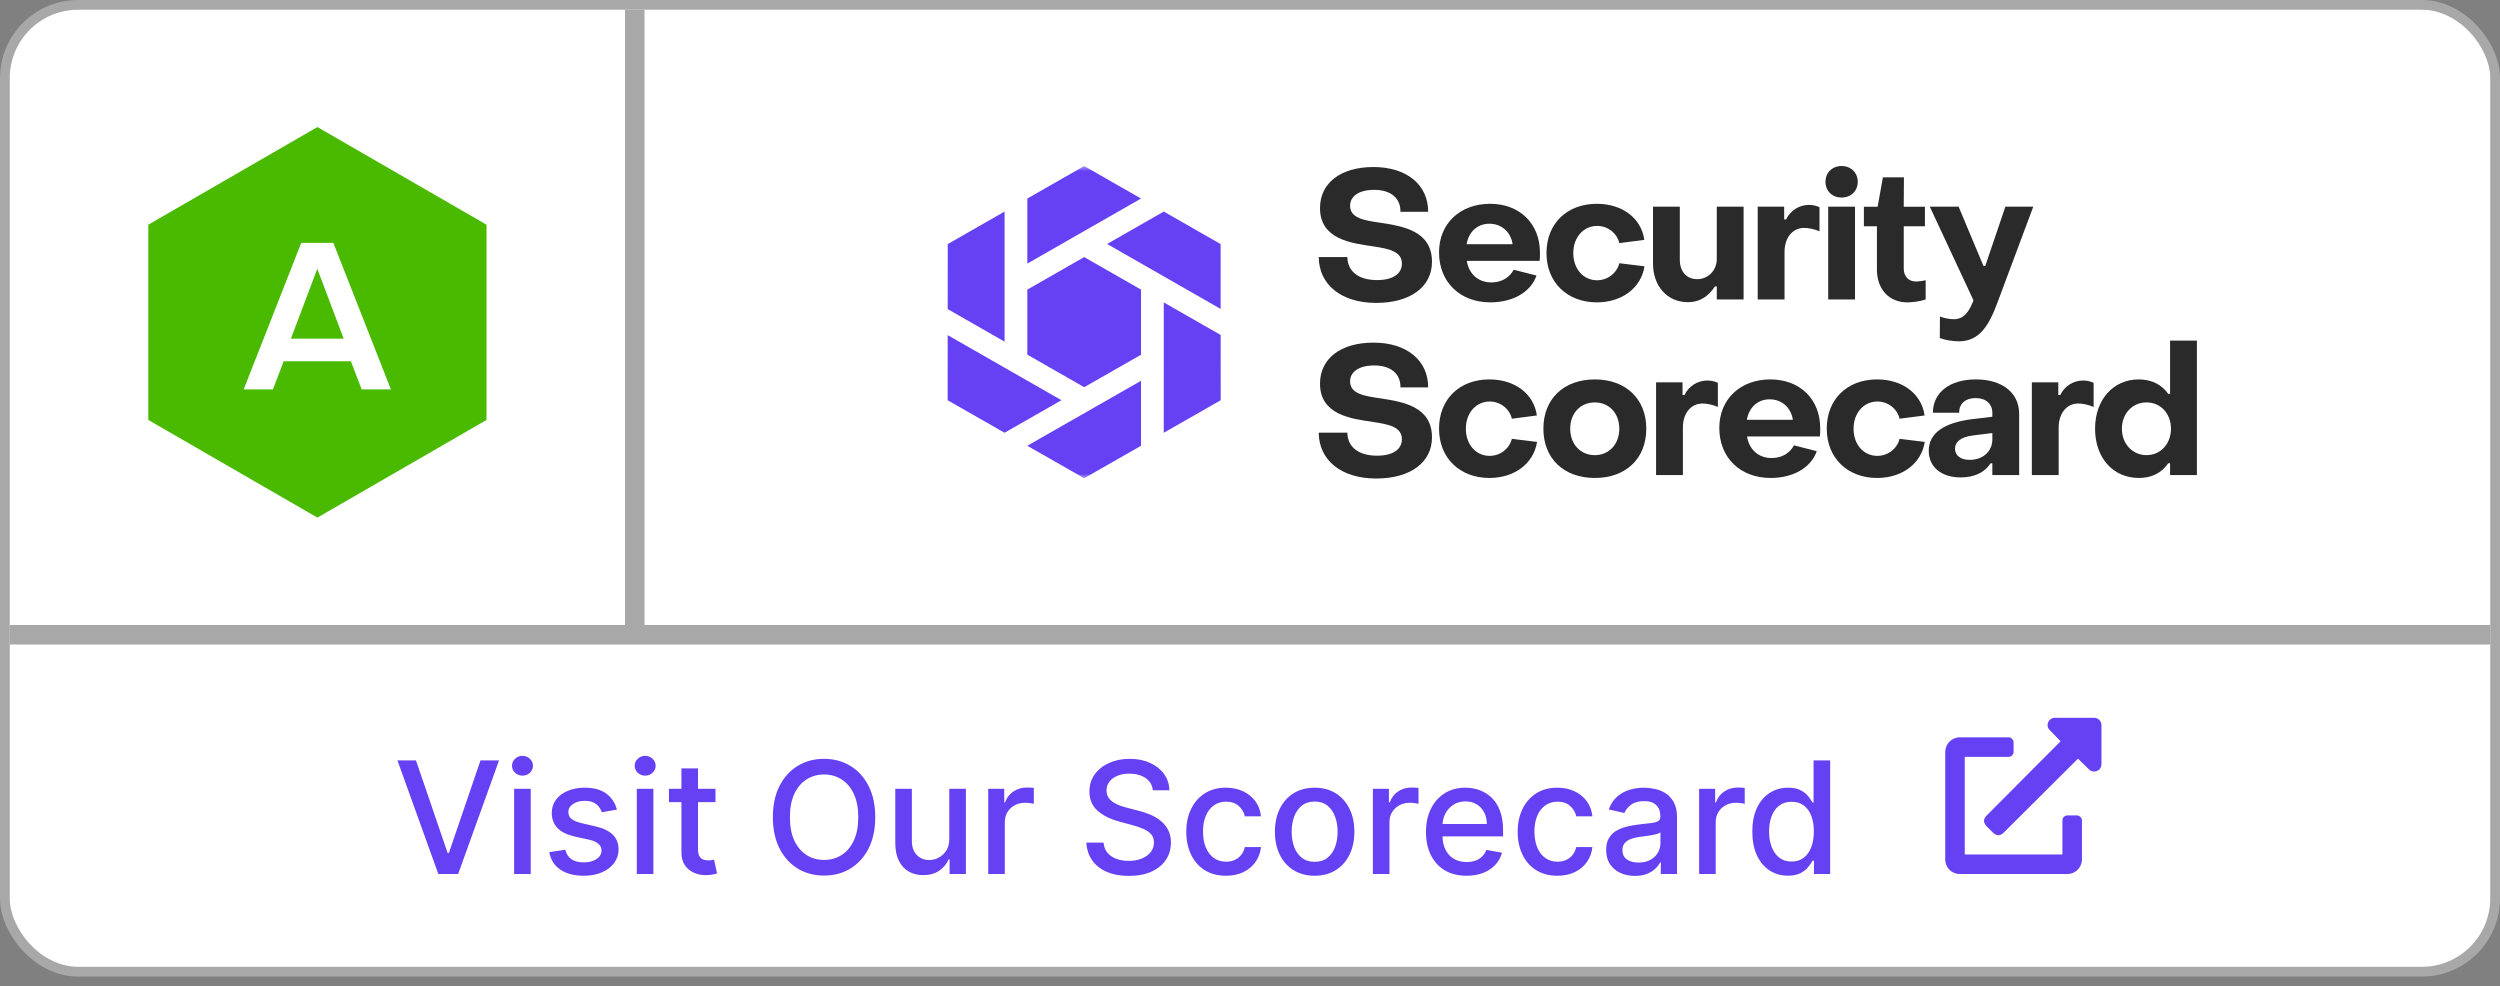 <?xml version="1.0" encoding="utf-8"?>
<svg xmlns="http://www.w3.org/2000/svg" fill="none" height="101" viewBox="0 0 256 101" width="256">
  <rect x="0" y="0" width="256" height="101" fill="#808080" stroke="none"/>
  <rect fill="white" height="99" rx="7.5" width="255" x="0.5" y="0.5"/>
  <g clip-path="url(#clip0_150_634)">
    <path d="M48.257 42.101L32.502 51.198L16.748 42.101V23.911L32.502 14.815L48.257 23.911V42.101Z" fill="#4ABA00" stroke="#4ABA00" stroke-width="3.125"/>
    <path d="M40.028 39.875L34.133 24.867H30.848L24.953 39.875H27.946L29.048 36.995H35.933L37.036 39.875H40.028ZM35.191 34.677H29.791L32.491 27.522L35.191 34.677Z" fill="white"/>
  </g>
  <path d="M64 1V65H66V1H64Z" fill="#A8A8A8" mask="url(#path-2-inside-1_150_634)"/>
  <g clip-path="url(#clip1_150_634)">
    <mask height="32" id="mask0_150_634" maskUnits="userSpaceOnUse" style="mask-type:luminance" width="33" x="95" y="17">
      <path d="M127.039 17H95.039V49H127.039V17Z" fill="white"/>
    </mask>
    <g mask="url(#mask0_150_634)">
      <path clip-rule="evenodd" d="M116.841 20.331L111.02 23.661L105.198 26.992V20.331L111.02 17L116.841 20.331ZM124.991 24.993L124.994 31.635L113.367 24.983L119.17 21.663L124.991 24.993ZM119.17 37.66L119.168 44.317L125 40.985L124.996 34.3L119.17 30.967V37.66ZM105.194 45.645L111.02 48.972L116.841 45.648V38.991L105.194 45.645ZM105.198 29.656V36.318L111.02 39.648L116.841 36.326V29.656L111.02 26.326L105.198 29.656ZM97.039 40.985L97.043 34.317L108.694 40.981L102.865 44.313L97.039 40.985ZM102.869 21.663L97.048 24.994L97.045 31.653L102.869 34.987V21.663Z" fill="#6641F3" fill-rule="evenodd"/>
    </g>
    <path d="M135.039 26.324H137.97C137.989 27.771 139.084 28.681 141.013 28.681C142.609 28.681 143.555 28.05 143.555 26.992C143.555 25.731 142.2 25.471 140.623 25.23C138.304 24.896 135.169 24.488 135.169 21.297C135.169 18.755 137.265 17.104 140.642 17.104C144.056 17.104 146.245 18.922 146.245 21.686H143.406C143.425 20.258 142.386 19.441 140.716 19.441C139.158 19.441 138.249 20.09 138.249 21.074C138.249 22.354 139.733 22.577 141.402 22.818C143.722 23.17 146.635 23.671 146.635 26.807C146.635 29.367 144.427 31.018 140.92 31.018C137.339 31.018 135.057 29.144 135.039 26.324Z" fill="#2A2A2A"/>
    <path d="M154.89 25.006C154.723 23.8 153.795 22.91 152.515 22.91C151.272 22.91 150.4 23.745 150.178 25.006H154.89ZM147.357 25.841C147.357 22.873 149.528 20.869 152.589 20.869C155.613 20.869 157.692 22.892 157.692 25.878C157.692 26.12 157.692 26.509 157.654 26.713H150.196C150.419 28.049 151.365 28.921 152.719 28.921C153.777 28.921 154.593 28.402 155.001 27.622L157.339 28.216C156.745 29.923 154.908 30.962 152.608 30.962C149.528 30.962 147.357 28.903 147.357 25.841Z" fill="#2A2A2A"/>
    <path d="M158.359 25.916C158.359 22.892 160.456 20.869 163.517 20.869C166.096 20.869 168.063 22.316 168.378 24.561L165.818 24.895C165.577 23.856 164.612 23.133 163.554 23.133C162.163 23.133 161.105 24.283 161.105 25.916C161.105 27.548 162.144 28.698 163.536 28.698C164.63 28.698 165.558 27.975 165.818 26.954L168.396 27.27C168.044 29.515 166.059 30.962 163.517 30.962C160.493 30.962 158.359 28.921 158.359 25.916Z" fill="#2A2A2A"/>
    <path d="M178.544 30.665H175.798V29.329H175.613C174.908 30.405 173.999 30.943 172.848 30.943C170.696 30.943 169.268 29.274 169.268 26.992V21.166H172.013V26.602C172.013 27.771 172.681 28.587 173.794 28.587C174.889 28.587 175.798 27.715 175.798 26.509V21.166H178.544V30.665Z" fill="#2A2A2A"/>
    <path d="M179.99 21.166H182.699V22.465H182.903C183.311 21.574 184.239 20.98 185.241 20.98C185.63 20.98 186.02 21.073 186.317 21.222V23.689C185.779 23.448 185.148 23.337 184.758 23.337C183.552 23.337 182.736 24.339 182.736 25.804V30.665H179.99V21.166Z" fill="#2A2A2A"/>
    <path d="M187.208 21.166H189.954V30.666H187.208V21.166ZM186.93 18.614C186.93 17.686 187.616 17 188.581 17C189.546 17 190.232 17.686 190.232 18.614C190.232 19.56 189.546 20.228 188.581 20.228C187.616 20.228 186.93 19.56 186.93 18.614Z" fill="#2A2A2A"/>
    <path d="M192.197 27.605V23.17H190.861V21.167H192.271L192.809 18.161H194.962L194.943 21.167H197.113V23.17H194.943V27.493C194.943 28.291 195.425 28.829 196.204 28.829C196.464 28.829 196.872 28.773 197.188 28.699V30.666C196.649 30.851 195.87 30.963 195.332 30.963C193.422 30.963 192.197 29.608 192.197 27.605Z" fill="#2A2A2A"/>
    <path d="M198.634 34.617L198.652 32.409C199.061 32.576 199.636 32.688 200.062 32.688C201.268 32.688 201.714 31.667 202.085 30.758L197.613 21.166H200.563L203.105 27.233H203.291L205.35 21.166H208.207L204.534 30.999C203.643 33.411 202.641 34.951 200.6 34.951C199.988 34.951 199.153 34.821 198.634 34.617Z" fill="#2A2A2A"/>
    <path d="M135.039 44.306H137.97C137.989 45.753 139.084 46.662 141.013 46.662C142.609 46.662 143.555 46.031 143.555 44.974C143.555 43.712 142.2 43.452 140.623 43.211C138.304 42.877 135.169 42.469 135.169 39.278C135.169 36.736 137.265 35.085 140.642 35.085C144.056 35.085 146.245 36.903 146.245 39.667H143.406C143.425 38.239 142.386 37.423 140.716 37.423C139.158 37.423 138.249 38.072 138.249 39.055C138.249 40.336 139.733 40.558 141.402 40.799C143.722 41.152 146.635 41.653 146.635 44.788C146.635 47.349 144.427 49 140.92 49C137.339 49 135.057 47.126 135.039 44.306Z" fill="#2A2A2A"/>
    <path d="M147.357 43.898C147.357 40.874 149.454 38.852 152.515 38.852C155.094 38.852 157.061 40.299 157.376 42.544L154.816 42.877C154.575 41.839 153.61 41.115 152.552 41.115C151.161 41.115 150.103 42.265 150.103 43.898C150.103 45.531 151.142 46.681 152.534 46.681C153.628 46.681 154.556 45.957 154.816 44.937L157.394 45.252C157.042 47.497 155.057 48.944 152.515 48.944C149.491 48.944 147.357 46.904 147.357 43.898Z" fill="#2A2A2A"/>
    <path d="M165.817 43.898C165.817 42.321 164.778 41.208 163.312 41.208C161.828 41.208 160.789 42.321 160.789 43.898C160.789 45.475 161.828 46.607 163.312 46.607C164.778 46.607 165.817 45.475 165.817 43.898ZM158.043 43.898C158.043 40.837 160.139 38.852 163.312 38.852C166.466 38.852 168.581 40.837 168.581 43.898C168.581 46.978 166.466 48.944 163.312 48.944C160.139 48.944 158.043 46.959 158.043 43.898Z" fill="#2A2A2A"/>
    <path d="M169.582 39.149H172.291V40.447H172.495C172.903 39.557 173.831 38.963 174.833 38.963C175.222 38.963 175.612 39.056 175.909 39.204V41.672C175.371 41.431 174.74 41.319 174.35 41.319C173.144 41.319 172.328 42.321 172.328 43.787V48.648H169.582V39.149Z" fill="#2A2A2A"/>
    <path d="M183.589 42.989C183.422 41.783 182.494 40.892 181.214 40.892C179.971 40.892 179.099 41.727 178.877 42.989H183.589ZM176.057 43.824C176.057 40.855 178.227 38.852 181.288 38.852C184.313 38.852 186.391 40.874 186.391 43.861C186.391 44.102 186.391 44.492 186.354 44.696H178.895C179.118 46.032 180.064 46.904 181.418 46.904C182.476 46.904 183.292 46.384 183.7 45.605L186.038 46.199C185.444 47.906 183.608 48.944 181.307 48.944C178.227 48.944 176.057 46.885 176.057 43.824Z" fill="#2A2A2A"/>
    <path d="M187.059 43.898C187.059 40.874 189.155 38.852 192.216 38.852C194.795 38.852 196.762 40.299 197.078 42.544L194.517 42.877C194.276 41.839 193.311 41.115 192.254 41.115C190.862 41.115 189.804 42.265 189.804 43.898C189.804 45.531 190.843 46.681 192.235 46.681C193.329 46.681 194.257 45.957 194.517 44.937L197.096 45.252C196.744 47.497 194.758 48.944 192.216 48.944C189.192 48.944 187.059 46.904 187.059 43.898Z" fill="#2A2A2A"/>
    <path d="M204.016 45.011V44.343L202.068 44.585C200.714 44.751 200.194 45.29 200.194 45.939C200.194 46.644 200.751 47.089 201.697 47.089C203.07 47.089 204.016 46.199 204.016 45.011ZM197.504 46.161C197.504 44.38 199.007 43.286 201.994 42.915L204.016 42.674V42.284C204.016 41.375 203.385 40.763 202.29 40.763C201.289 40.763 200.602 41.319 200.621 42.265H197.931C197.931 40.187 199.656 38.852 202.328 38.852C205.037 38.852 206.762 40.224 206.762 42.377V48.648H204.016V47.442H203.831C203.237 48.388 202.142 48.889 200.788 48.889C198.84 48.889 197.504 47.868 197.504 46.161Z" fill="#2A2A2A"/>
    <path d="M208.061 39.149H210.77V40.447H210.974C211.382 39.557 212.31 38.963 213.312 38.963C213.701 38.963 214.091 39.056 214.388 39.204V41.672C213.85 41.431 213.219 41.319 212.829 41.319C211.623 41.319 210.807 42.321 210.807 43.787V48.648H208.061V39.149Z" fill="#2A2A2A"/>
    <path d="M222.309 43.898C222.309 42.376 221.27 41.207 219.804 41.207C218.338 41.207 217.281 42.376 217.281 43.898C217.281 45.437 218.357 46.606 219.804 46.606C221.27 46.606 222.309 45.419 222.309 43.898ZM214.535 43.898C214.535 40.892 216.427 38.851 219.006 38.851C220.323 38.851 221.362 39.389 222.03 40.335H222.216V34.881H224.962V48.647H222.216V47.441H222.03C221.362 48.406 220.36 48.944 219.025 48.944C216.409 48.944 214.535 46.922 214.535 43.898Z" fill="#2A2A2A"/>
  </g>
  <path d="M42.596 77.864L45.835 87.341H45.966L49.204 77.864H51.102L46.914 89.5H44.886L40.699 77.864H42.596ZM52.646 89.5V80.773H54.345V89.5H52.646ZM53.504 79.426C53.209 79.426 52.955 79.328 52.742 79.131C52.534 78.93 52.43 78.691 52.43 78.415C52.43 78.135 52.534 77.896 52.742 77.699C52.955 77.498 53.209 77.398 53.504 77.398C53.799 77.398 54.051 77.498 54.26 77.699C54.472 77.896 54.578 78.135 54.578 78.415C54.578 78.691 54.472 78.93 54.26 79.131C54.051 79.328 53.799 79.426 53.504 79.426ZM63.17 82.903L61.63 83.176C61.566 82.979 61.464 82.792 61.324 82.614C61.187 82.436 61.002 82.29 60.767 82.176C60.532 82.062 60.238 82.006 59.886 82.006C59.405 82.006 59.003 82.114 58.681 82.329C58.359 82.542 58.199 82.816 58.199 83.153C58.199 83.445 58.306 83.68 58.522 83.858C58.738 84.036 59.087 84.182 59.568 84.296L60.954 84.614C61.757 84.799 62.356 85.085 62.75 85.472C63.144 85.858 63.341 86.36 63.341 86.977C63.341 87.5 63.189 87.966 62.886 88.375C62.587 88.78 62.168 89.099 61.63 89.329C61.096 89.561 60.477 89.676 59.772 89.676C58.795 89.676 57.998 89.468 57.38 89.051C56.763 88.631 56.384 88.034 56.244 87.261L57.886 87.011C57.988 87.439 58.199 87.763 58.517 87.983C58.835 88.199 59.25 88.307 59.761 88.307C60.318 88.307 60.763 88.191 61.096 87.96C61.43 87.725 61.596 87.439 61.596 87.102C61.596 86.829 61.494 86.6 61.289 86.415C61.089 86.229 60.78 86.089 60.363 85.994L58.886 85.671C58.072 85.485 57.469 85.189 57.079 84.784C56.693 84.379 56.5 83.865 56.5 83.244C56.5 82.729 56.644 82.278 56.931 81.892C57.219 81.506 57.617 81.204 58.125 80.989C58.632 80.769 59.214 80.659 59.869 80.659C60.812 80.659 61.555 80.864 62.096 81.273C62.638 81.678 62.996 82.222 63.17 82.903ZM65.209 89.5V80.773H66.907V89.5H65.209ZM66.066 79.426C65.771 79.426 65.517 79.328 65.305 79.131C65.097 78.93 64.993 78.691 64.993 78.415C64.993 78.135 65.097 77.896 65.305 77.699C65.517 77.498 65.771 77.398 66.066 77.398C66.362 77.398 66.614 77.498 66.822 77.699C67.034 77.896 67.14 78.135 67.14 78.415C67.14 78.691 67.034 78.93 66.822 79.131C66.614 79.328 66.362 79.426 66.066 79.426ZM73.267 80.773V82.136H68.5V80.773H73.267ZM69.778 78.682H71.477V86.938C71.477 87.267 71.526 87.515 71.625 87.682C71.723 87.845 71.85 87.956 72.005 88.017C72.164 88.074 72.337 88.102 72.522 88.102C72.659 88.102 72.778 88.093 72.88 88.074C72.983 88.055 73.062 88.04 73.119 88.028L73.426 89.432C73.327 89.47 73.187 89.508 73.005 89.546C72.823 89.587 72.596 89.61 72.323 89.614C71.876 89.621 71.46 89.542 71.073 89.375C70.687 89.208 70.375 88.951 70.136 88.602C69.897 88.254 69.778 87.816 69.778 87.29V78.682ZM89.625 83.682C89.625 84.924 89.397 85.992 88.943 86.886C88.488 87.776 87.865 88.462 87.073 88.943C86.286 89.421 85.39 89.659 84.386 89.659C83.378 89.659 82.479 89.421 81.687 88.943C80.899 88.462 80.278 87.775 79.823 86.881C79.369 85.987 79.142 84.921 79.142 83.682C79.142 82.439 79.369 81.373 79.823 80.483C80.278 79.589 80.899 78.903 81.687 78.426C82.479 77.945 83.378 77.704 84.386 77.704C85.39 77.704 86.286 77.945 87.073 78.426C87.865 78.903 88.488 79.589 88.943 80.483C89.397 81.373 89.625 82.439 89.625 83.682ZM87.886 83.682C87.886 82.735 87.733 81.938 87.426 81.29C87.123 80.638 86.706 80.146 86.176 79.812C85.649 79.475 85.053 79.307 84.386 79.307C83.716 79.307 83.117 79.475 82.591 79.812C82.064 80.146 81.647 80.638 81.341 81.29C81.037 81.938 80.886 82.735 80.886 83.682C80.886 84.629 81.037 85.428 81.341 86.079C81.647 86.727 82.064 87.22 82.591 87.557C83.117 87.89 83.716 88.057 84.386 88.057C85.053 88.057 85.649 87.89 86.176 87.557C86.706 87.22 87.123 86.727 87.426 86.079C87.733 85.428 87.886 84.629 87.886 83.682ZM97.206 85.881V80.773H98.91V89.5H97.24V87.989H97.149C96.948 88.454 96.626 88.843 96.183 89.153C95.743 89.46 95.196 89.614 94.541 89.614C93.98 89.614 93.484 89.49 93.052 89.244C92.624 88.994 92.287 88.625 92.041 88.136C91.798 87.648 91.677 87.044 91.677 86.324V80.773H93.376V86.119C93.376 86.714 93.541 87.188 93.87 87.54C94.2 87.892 94.628 88.068 95.154 88.068C95.473 88.068 95.789 87.989 96.103 87.829C96.421 87.671 96.685 87.43 96.893 87.108C97.105 86.786 97.209 86.377 97.206 85.881ZM101.193 89.5V80.773H102.835V82.159H102.926C103.085 81.689 103.365 81.32 103.767 81.051C104.172 80.778 104.63 80.642 105.142 80.642C105.248 80.642 105.373 80.646 105.517 80.653C105.664 80.661 105.78 80.671 105.863 80.682V82.307C105.795 82.288 105.674 82.267 105.5 82.244C105.325 82.218 105.151 82.204 104.977 82.204C104.575 82.204 104.217 82.29 103.903 82.46C103.592 82.627 103.346 82.86 103.164 83.159C102.983 83.454 102.892 83.792 102.892 84.171V89.5H101.193ZM118.051 80.921C117.99 80.383 117.74 79.966 117.301 79.671C116.861 79.371 116.308 79.222 115.642 79.222C115.164 79.222 114.752 79.297 114.403 79.449C114.055 79.597 113.784 79.801 113.591 80.062C113.401 80.32 113.306 80.614 113.306 80.943C113.306 81.22 113.371 81.458 113.5 81.659C113.632 81.86 113.805 82.028 114.017 82.165C114.233 82.297 114.464 82.409 114.71 82.5C114.956 82.587 115.193 82.659 115.42 82.716L116.556 83.011C116.928 83.102 117.308 83.225 117.699 83.381C118.089 83.536 118.45 83.74 118.784 83.994C119.117 84.248 119.386 84.562 119.591 84.938C119.799 85.312 119.903 85.761 119.903 86.284C119.903 86.943 119.733 87.528 119.392 88.04C119.055 88.551 118.564 88.954 117.92 89.25C117.28 89.546 116.505 89.693 115.596 89.693C114.725 89.693 113.971 89.555 113.335 89.278C112.699 89.002 112.2 88.61 111.841 88.102C111.481 87.591 111.282 86.985 111.244 86.284H113.005C113.039 86.704 113.176 87.055 113.414 87.335C113.657 87.612 113.966 87.818 114.341 87.954C114.719 88.087 115.134 88.153 115.585 88.153C116.081 88.153 116.522 88.076 116.909 87.921C117.299 87.761 117.606 87.542 117.829 87.261C118.053 86.977 118.164 86.646 118.164 86.267C118.164 85.922 118.066 85.64 117.869 85.421C117.676 85.201 117.413 85.019 117.079 84.875C116.75 84.731 116.377 84.604 115.96 84.494L114.585 84.119C113.653 83.865 112.914 83.492 112.369 83C111.827 82.508 111.556 81.856 111.556 81.046C111.556 80.375 111.738 79.79 112.102 79.29C112.466 78.79 112.958 78.401 113.579 78.125C114.2 77.845 114.901 77.704 115.681 77.704C116.469 77.704 117.164 77.843 117.767 78.119C118.373 78.396 118.85 78.776 119.199 79.261C119.547 79.742 119.729 80.296 119.744 80.921H118.051ZM125.541 89.676C124.696 89.676 123.969 89.485 123.359 89.102C122.753 88.716 122.287 88.184 121.961 87.506C121.636 86.828 121.473 86.051 121.473 85.176C121.473 84.29 121.639 83.508 121.973 82.829C122.306 82.148 122.776 81.615 123.382 81.233C123.988 80.85 124.702 80.659 125.524 80.659C126.187 80.659 126.778 80.782 127.297 81.028C127.815 81.271 128.234 81.612 128.552 82.051C128.874 82.49 129.065 83.004 129.126 83.591H127.473C127.382 83.182 127.173 82.829 126.848 82.534C126.526 82.239 126.094 82.091 125.552 82.091C125.079 82.091 124.664 82.216 124.308 82.466C123.956 82.712 123.681 83.064 123.484 83.523C123.287 83.977 123.189 84.515 123.189 85.136C123.189 85.773 123.285 86.322 123.478 86.784C123.672 87.246 123.944 87.604 124.297 87.858C124.653 88.112 125.071 88.239 125.552 88.239C125.874 88.239 126.166 88.18 126.427 88.062C126.692 87.941 126.914 87.769 127.092 87.546C127.274 87.322 127.401 87.053 127.473 86.739H129.126C129.065 87.303 128.882 87.807 128.575 88.25C128.268 88.693 127.857 89.042 127.342 89.296C126.831 89.549 126.23 89.676 125.541 89.676ZM134.619 89.676C133.801 89.676 133.087 89.489 132.477 89.114C131.867 88.739 131.394 88.214 131.056 87.54C130.719 86.865 130.551 86.078 130.551 85.176C130.551 84.271 130.719 83.479 131.056 82.801C131.394 82.123 131.867 81.597 132.477 81.222C133.087 80.847 133.801 80.659 134.619 80.659C135.437 80.659 136.151 80.847 136.761 81.222C137.371 81.597 137.844 82.123 138.181 82.801C138.519 83.479 138.687 84.271 138.687 85.176C138.687 86.078 138.519 86.865 138.181 87.54C137.844 88.214 137.371 88.739 136.761 89.114C136.151 89.489 135.437 89.676 134.619 89.676ZM134.625 88.25C135.155 88.25 135.594 88.11 135.943 87.829C136.291 87.549 136.549 87.176 136.716 86.71C136.886 86.244 136.971 85.731 136.971 85.171C136.971 84.614 136.886 84.102 136.716 83.636C136.549 83.167 136.291 82.79 135.943 82.506C135.594 82.222 135.155 82.079 134.625 82.079C134.091 82.079 133.647 82.222 133.295 82.506C132.947 82.79 132.687 83.167 132.517 83.636C132.35 84.102 132.267 84.614 132.267 85.171C132.267 85.731 132.35 86.244 132.517 86.71C132.687 87.176 132.947 87.549 133.295 87.829C133.647 88.11 134.091 88.25 134.625 88.25ZM140.583 89.5V80.773H142.225V82.159H142.316C142.475 81.689 142.756 81.32 143.157 81.051C143.563 80.778 144.021 80.642 144.532 80.642C144.638 80.642 144.763 80.646 144.907 80.653C145.055 80.661 145.171 80.671 145.254 80.682V82.307C145.186 82.288 145.065 82.267 144.89 82.244C144.716 82.218 144.542 82.204 144.368 82.204C143.966 82.204 143.608 82.29 143.294 82.46C142.983 82.627 142.737 82.86 142.555 83.159C142.373 83.454 142.282 83.792 142.282 84.171V89.5H140.583ZM150.173 89.676C149.313 89.676 148.573 89.492 147.951 89.125C147.334 88.754 146.857 88.233 146.52 87.562C146.186 86.888 146.02 86.099 146.02 85.193C146.02 84.299 146.186 83.511 146.52 82.829C146.857 82.148 147.326 81.615 147.929 81.233C148.535 80.85 149.243 80.659 150.054 80.659C150.546 80.659 151.023 80.74 151.485 80.903C151.948 81.066 152.362 81.322 152.73 81.671C153.097 82.019 153.387 82.472 153.599 83.028C153.811 83.581 153.917 84.254 153.917 85.046V85.648H146.98V84.375H152.252C152.252 83.928 152.162 83.532 151.98 83.188C151.798 82.839 151.542 82.564 151.213 82.364C150.887 82.163 150.504 82.062 150.065 82.062C149.588 82.062 149.171 82.18 148.815 82.415C148.463 82.646 148.19 82.949 147.997 83.324C147.807 83.695 147.713 84.099 147.713 84.534V85.528C147.713 86.112 147.815 86.608 148.02 87.017C148.228 87.426 148.518 87.739 148.889 87.954C149.26 88.167 149.694 88.273 150.19 88.273C150.512 88.273 150.806 88.227 151.071 88.136C151.336 88.042 151.565 87.901 151.758 87.716C151.951 87.53 152.099 87.301 152.201 87.028L153.809 87.318C153.681 87.792 153.449 88.206 153.116 88.562C152.787 88.915 152.372 89.189 151.872 89.386C151.376 89.579 150.809 89.676 150.173 89.676ZM159.478 89.676C158.634 89.676 157.906 89.485 157.297 89.102C156.69 88.716 156.225 88.184 155.899 87.506C155.573 86.828 155.41 86.051 155.41 85.176C155.41 84.29 155.577 83.508 155.91 82.829C156.243 82.148 156.713 81.615 157.319 81.233C157.925 80.85 158.639 80.659 159.461 80.659C160.124 80.659 160.715 80.782 161.234 81.028C161.753 81.271 162.172 81.612 162.49 82.051C162.812 82.49 163.003 83.004 163.064 83.591H161.41C161.319 83.182 161.111 82.829 160.785 82.534C160.463 82.239 160.031 82.091 159.49 82.091C159.016 82.091 158.601 82.216 158.245 82.466C157.893 82.712 157.618 83.064 157.422 83.523C157.225 83.977 157.126 84.515 157.126 85.136C157.126 85.773 157.223 86.322 157.416 86.784C157.609 87.246 157.882 87.604 158.234 87.858C158.59 88.112 159.009 88.239 159.49 88.239C159.812 88.239 160.103 88.18 160.365 88.062C160.63 87.941 160.851 87.769 161.029 87.546C161.211 87.322 161.338 87.053 161.41 86.739H163.064C163.003 87.303 162.819 87.807 162.512 88.25C162.206 88.693 161.795 89.042 161.279 89.296C160.768 89.549 160.168 89.676 159.478 89.676ZM167.42 89.693C166.867 89.693 166.367 89.591 165.92 89.386C165.473 89.178 165.119 88.877 164.858 88.483C164.6 88.089 164.471 87.606 164.471 87.034C164.471 86.542 164.566 86.136 164.755 85.818C164.945 85.5 165.2 85.248 165.522 85.062C165.844 84.877 166.204 84.737 166.602 84.642C167 84.547 167.405 84.475 167.818 84.426C168.341 84.365 168.765 84.316 169.091 84.278C169.416 84.237 169.653 84.171 169.801 84.079C169.949 83.989 170.022 83.841 170.022 83.636V83.597C170.022 83.1 169.882 82.716 169.602 82.443C169.325 82.171 168.913 82.034 168.363 82.034C167.791 82.034 167.341 82.161 167.011 82.415C166.685 82.665 166.46 82.943 166.335 83.25L164.738 82.886C164.928 82.356 165.204 81.928 165.568 81.602C165.935 81.273 166.358 81.034 166.835 80.886C167.312 80.735 167.814 80.659 168.341 80.659C168.689 80.659 169.058 80.701 169.449 80.784C169.842 80.864 170.21 81.011 170.551 81.227C170.895 81.443 171.178 81.752 171.397 82.153C171.617 82.551 171.727 83.068 171.727 83.704V89.5H170.068V88.307H170C169.89 88.526 169.725 88.742 169.505 88.954C169.286 89.167 169.003 89.343 168.659 89.483C168.314 89.623 167.901 89.693 167.42 89.693ZM167.789 88.329C168.259 88.329 168.661 88.237 168.994 88.051C169.331 87.865 169.587 87.623 169.761 87.324C169.939 87.021 170.028 86.697 170.028 86.352V85.227C169.967 85.288 169.85 85.345 169.676 85.398C169.505 85.447 169.31 85.49 169.091 85.528C168.871 85.562 168.657 85.595 168.449 85.625C168.24 85.651 168.066 85.674 167.926 85.693C167.596 85.735 167.295 85.805 167.022 85.903C166.753 86.002 166.538 86.144 166.375 86.329C166.216 86.511 166.136 86.754 166.136 87.057C166.136 87.477 166.291 87.796 166.602 88.011C166.913 88.224 167.308 88.329 167.789 88.329ZM173.99 89.5V80.773H175.632V82.159H175.723C175.882 81.689 176.162 81.32 176.564 81.051C176.969 80.778 177.427 80.642 177.939 80.642C178.045 80.642 178.17 80.646 178.314 80.653C178.461 80.661 178.577 80.671 178.66 80.682V82.307C178.592 82.288 178.471 82.267 178.297 82.244C178.122 82.218 177.948 82.204 177.774 82.204C177.372 82.204 177.014 82.29 176.7 82.46C176.389 82.627 176.143 82.86 175.961 83.159C175.779 83.454 175.689 83.792 175.689 84.171V89.5H173.99ZM183.085 89.671C182.38 89.671 181.752 89.49 181.199 89.131C180.649 88.767 180.217 88.25 179.903 87.579C179.592 86.905 179.437 86.097 179.437 85.153C179.437 84.21 179.594 83.403 179.909 82.733C180.227 82.062 180.663 81.549 181.216 81.193C181.769 80.837 182.395 80.659 183.096 80.659C183.638 80.659 184.074 80.75 184.403 80.932C184.736 81.11 184.994 81.318 185.176 81.557C185.361 81.796 185.505 82.006 185.608 82.188H185.71V77.864H187.409V89.5H185.75V88.142H185.608C185.505 88.328 185.358 88.54 185.164 88.778C184.975 89.017 184.714 89.225 184.38 89.403C184.047 89.581 183.615 89.671 183.085 89.671ZM183.46 88.222C183.949 88.222 184.361 88.093 184.699 87.835C185.039 87.574 185.297 87.212 185.471 86.75C185.649 86.288 185.738 85.75 185.738 85.136C185.738 84.53 185.651 84 185.477 83.546C185.303 83.091 185.047 82.737 184.71 82.483C184.373 82.229 183.956 82.102 183.46 82.102C182.949 82.102 182.522 82.235 182.181 82.5C181.841 82.765 181.583 83.127 181.409 83.585C181.238 84.044 181.153 84.561 181.153 85.136C181.153 85.72 181.24 86.244 181.414 86.71C181.589 87.176 181.846 87.546 182.187 87.818C182.532 88.087 182.956 88.222 183.46 88.222Z" fill="#6641F3"/>
  <g clip-path="url(#clip2_150_634)">
    <path d="M212.691 83.5H211.691C211.41 83.5 211.191 83.75 211.191 84V87.5H201.191V77.5H205.691C205.941 77.5 206.191 77.281 206.191 77V76C206.191 75.75 205.941 75.5 205.691 75.5H200.691C199.848 75.5 199.191 76.188 199.191 77V88C199.191 88.844 199.848 89.5 200.691 89.5H211.691C212.504 89.5 213.191 88.844 213.191 88V84C213.191 83.75 212.941 83.5 212.691 83.5ZM214.441 73.5H210.441C209.754 73.5 209.41 74.312 209.91 74.781L211.004 75.906L203.41 83.531C203.285 83.656 203.16 83.875 203.16 84.062C203.16 84.219 203.285 84.469 203.41 84.594L204.098 85.281C204.223 85.406 204.473 85.531 204.629 85.531C204.816 85.531 205.035 85.406 205.16 85.281L212.785 77.688L213.91 78.781C214.379 79.25 215.191 78.938 215.191 78.25V74.25C215.191 73.844 214.848 73.5 214.441 73.5Z" fill="#6641F3"/>
  </g>
  <path d="M1 66H255V64H1V66Z" fill="#A8A8A8" mask="url(#path-25-inside-2_150_634)"/>
  <rect height="99" rx="7.5" stroke="#A8A8A8" width="255" x="0.5" y="0.5"/>
  <defs>
    <clipPath id="clip0_150_634">
      <rect fill="white" height="40" transform="translate(12.5 13)" width="40"/>
    </clipPath>
    <clipPath id="clip1_150_634">
      <rect fill="white" height="32" transform="translate(95 17)" width="130"/>
    </clipPath>
    <clipPath id="clip2_150_634">
      <rect fill="white" height="16" transform="translate(198.691 73.5)" width="17"/>
    </clipPath>
  </defs>
</svg>